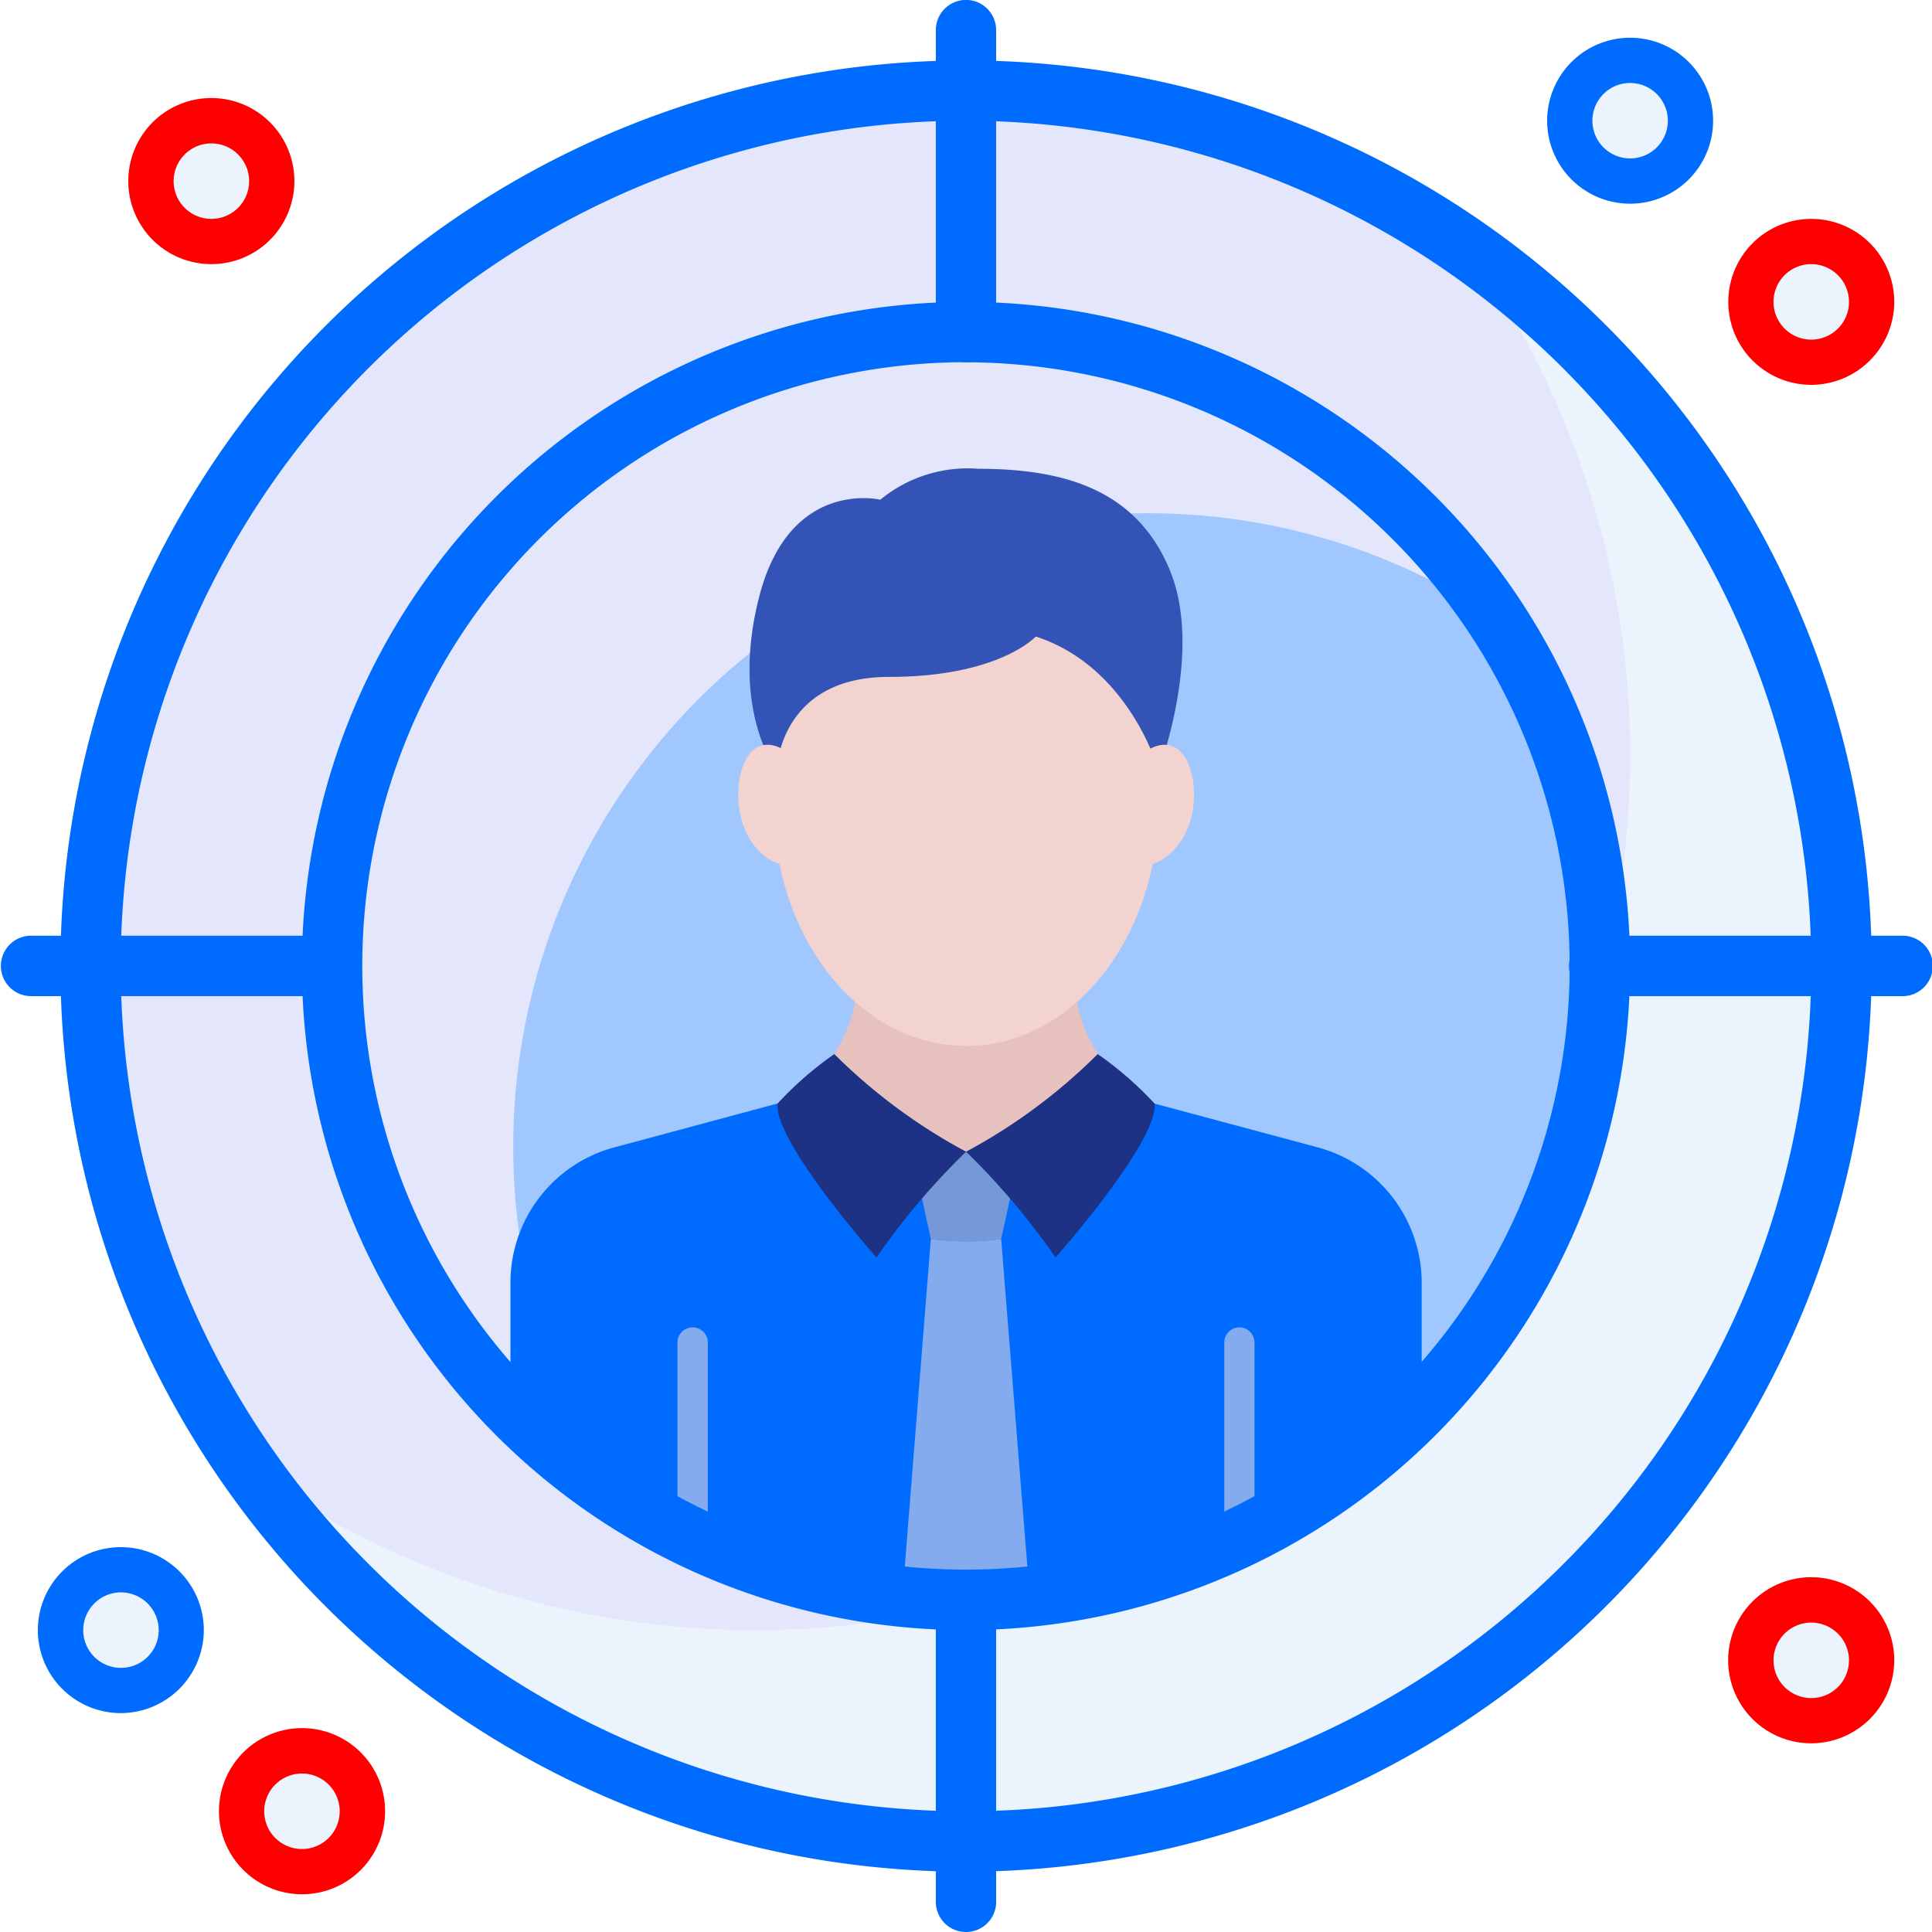 <svg xmlns="http://www.w3.org/2000/svg" width="85.332" height="85.332" viewBox="0 0 85.332 85.332">
  <g id="Group_95611" data-name="Group 95611" transform="translate(-2522.663 -727.214)">
    <path id="Path_442523" data-name="Path 442523" d="M2534.668,735.215a2.669,2.669,0,1,1-2.669-2.669A2.667,2.667,0,0,1,2534.668,735.215Z" fill="#ebf3fd"/>
    <path id="Path_442524" data-name="Path 442524" d="M2532,738.88a3.668,3.668,0,1,1,3.665-3.665A3.665,3.665,0,0,1,2532,738.88Zm0-5.332a1.667,1.667,0,1,0,1.666,1.667A1.666,1.666,0,0,0,2532,733.548Z" fill="red"/>
    <path id="Path_442525" data-name="Path 442525" d="M2597.324,732.546a2.666,2.666,0,1,1-2.663-2.663A2.663,2.663,0,0,1,2597.324,732.546Z" fill="#ebf3fd"/>
    <path id="Path_442526" data-name="Path 442526" d="M2594.661,736.211a3.665,3.665,0,1,1,3.666-3.665A3.665,3.665,0,0,1,2594.661,736.211Zm0-5.332a1.666,1.666,0,1,0,1.667,1.667A1.669,1.669,0,0,0,2594.661,730.879Z" fill="#006cff"/>
    <path id="Path_442527" data-name="Path 442527" d="M2605.332,740.547a2.666,2.666,0,1,1-2.669-2.669A2.672,2.672,0,0,1,2605.332,740.547Z" fill="#ebf3fd"/>
    <path id="Path_442528" data-name="Path 442528" d="M2602.663,744.212a3.665,3.665,0,1,1,3.665-3.665A3.674,3.674,0,0,1,2602.663,744.212Zm0-5.332a1.667,1.667,0,1,0,1.666,1.667A1.67,1.67,0,0,0,2602.663,738.88Z" fill="red"/>
    <path id="Path_442529" data-name="Path 442529" d="M2530.664,799.212a2.666,2.666,0,1,1-2.669-2.669A2.663,2.663,0,0,1,2530.664,799.212Z" fill="#ebf3fd"/>
    <path id="Path_442530" data-name="Path 442530" d="M2528,802.878a3.665,3.665,0,1,1,3.665-3.666A3.675,3.675,0,0,1,2528,802.878Zm0-5.332a1.667,1.667,0,1,0,1.673,1.666A1.67,1.67,0,0,0,2528,797.546Z" fill="#006cff"/>
    <path id="Path_442531" data-name="Path 442531" d="M2538.665,807.214a2.666,2.666,0,1,1-2.669-2.67A2.668,2.668,0,0,1,2538.665,807.214Z" fill="#ebf3fd"/>
    <path id="Path_442532" data-name="Path 442532" d="M2536,810.879a3.669,3.669,0,1,1,3.672-3.665A3.665,3.665,0,0,1,2536,810.879Zm0-5.332a1.667,1.667,0,1,0,1.667,1.667A1.666,1.666,0,0,0,2536,805.547Z" fill="red"/>
    <path id="Path_442533" data-name="Path 442533" d="M2605.332,800.547a2.666,2.666,0,1,1-2.669-2.669A2.672,2.672,0,0,1,2605.332,800.547Z" fill="#ebf3fd"/>
    <path id="Path_442534" data-name="Path 442534" d="M2602.663,804.212a3.668,3.668,0,1,1,3.665-3.665A3.674,3.674,0,0,1,2602.663,804.212Zm0-5.332a1.667,1.667,0,1,0,1.666,1.667A1.67,1.67,0,0,0,2602.663,798.88Z" fill="red"/>
    <path id="Path_442535" data-name="Path 442535" d="M2604,769.883a38.669,38.669,0,1,1-38.665-38.672A38.664,38.664,0,0,1,2604,769.883Z" fill="#e4e7fb"/>
    <path id="Path_442536" data-name="Path 442536" d="M2587.6,738.281a38.655,38.655,0,0,1-53.868,53.867,38.659,38.659,0,1,0,53.868-53.867Z" fill="#ebf3fd"/>
    <path id="Path_442537" data-name="Path 442537" d="M2537.331,769.883a28,28,0,1,0,28-28A28,28,0,0,0,2537.331,769.883Z" fill="#a0c8ff"/>
    <path id="Path_442538" data-name="Path 442538" d="M2573.333,749.883a27.785,27.785,0,0,1,15.378,4.616,27.99,27.99,0,1,0-38.763,38.763,27.983,27.983,0,0,1,23.385-43.379Z" fill="#e4e7fb"/>
    <path id="Path_442539" data-name="Path 442539" d="M2565.332,797.878a27.887,27.887,0,0,0,20.124-8.562v-5.442a6.2,6.2,0,0,0-4.616-5.99l-7.188-1.927h-16.667l-7.161,1.927a6.189,6.189,0,0,0-4.616,5.99v5.442A27.863,27.863,0,0,0,2565.332,797.878Z" fill="#006cff"/>
    <path id="Path_442540" data-name="Path 442540" d="M2570.261,771.595c-.066-.345-.117-2.22-.156-2.539h-9.545c-.039.319-.091,2.194-.157,2.539a6.218,6.218,0,0,1-3.4,4.362l8.333,2.129,8.333-2.129A6.217,6.217,0,0,1,2570.261,771.595Z" fill="#e6c1bd"/>
    <path id="Path_442541" data-name="Path 442541" d="M2553.255,785.84a.673.673,0,0,0-.67.671v8.235c.442.228.885.443,1.341.645v-8.88A.674.674,0,0,0,2553.255,785.84Z" fill="#85abef"/>
    <path id="Path_442542" data-name="Path 442542" d="M2577.4,785.84a.672.672,0,0,0-.664.671v8.88c.45-.2.9-.417,1.335-.645v-8.235A.674.674,0,0,0,2577.4,785.84Z" fill="#85abef"/>
    <path id="Path_442543" data-name="Path 442543" d="M2565.332,752.109c-4.694,0-8.5,4.773-8.5,10.652s3.8,10.65,8.5,10.65,8.5-4.771,8.5-10.65S2570.02,752.109,2565.332,752.109Z" fill="#f3d3cf"/>
    <path id="Path_442544" data-name="Path 442544" d="M2556.966,761.237s-2.076-2.663-.762-7.7c1.355-5.215,5.339-4.251,5.339-4.251a6.066,6.066,0,0,1,4.323-1.367c3.756,0,7,.892,8.477,4.505s-.508,8.815-.508,8.815-1.27-4.564-5.424-5.912c0,0-1.614,1.784-6.484,1.784S2556.966,761.237,2556.966,761.237Z" fill="#3353b6"/>
    <path id="Path_442545" data-name="Path 442545" d="M2574.3,760.13c-.9-.2-2.1,1-2.409,2.39s.182,2.675,1.081,2.871,2.011-.749,2.324-2.142S2575.208,760.319,2574.3,760.13Z" fill="#f3d3cf"/>
    <path id="Path_442546" data-name="Path 442546" d="M2556.36,760.13c.906-.2,2.1,1,2.41,2.39s-.176,2.675-1.081,2.871-2.012-.749-2.318-2.142S2555.456,760.319,2556.36,760.13Z" fill="#f3d3cf"/>
    <path id="Path_442547" data-name="Path 442547" d="M2566.882,781.94h0a11.787,11.787,0,0,1-3.106,0h0l-.839-3.854h4.791Z" fill="#7598d9"/>
    <path id="Path_442548" data-name="Path 442548" d="M2563.776,781.94l-1.256,15.794a27.541,27.541,0,0,0,5.625,0l-1.263-15.794A11.787,11.787,0,0,1,2563.776,781.94Z" fill="#85abef"/>
    <path id="Path_442549" data-name="Path 442549" d="M2559.512,773.77a15.321,15.321,0,0,0-2.507,2.187c-.162,1.68,4.369,6.8,4.369,6.8a31.22,31.22,0,0,1,3.958-4.675A24.944,24.944,0,0,1,2559.512,773.77Z" fill="#1d3285"/>
    <path id="Path_442550" data-name="Path 442550" d="M2571.146,773.77a15.485,15.485,0,0,1,2.513,2.187c.162,1.68-4.375,6.8-4.375,6.8a31.458,31.458,0,0,0-3.952-4.675A24.817,24.817,0,0,0,2571.146,773.77Z" fill="#1d3285"/>
    <path id="Path_442551" data-name="Path 442551" d="M2565.332,809.883a40,40,0,1,1,40-40A40.047,40.047,0,0,1,2565.332,809.883Zm0-77.337a37.334,37.334,0,1,0,37.331,37.337A37.381,37.381,0,0,0,2565.332,732.546Z" fill="#006cff"/>
    <path id="Path_442552" data-name="Path 442552" d="M2537.331,771.211H2524a1.335,1.335,0,0,1,0-2.669h13.334a1.335,1.335,0,0,1,0,2.669Z" fill="#006cff"/>
    <path id="Path_442553" data-name="Path 442553" d="M2606.66,771.211h-13.327a1.335,1.335,0,1,1,0-2.669h13.327a1.335,1.335,0,1,1,0,2.669Z" fill="#006cff"/>
    <path id="Path_442554" data-name="Path 442554" d="M2565.332,743.216a1.333,1.333,0,0,1-1.335-1.334v-13.34a1.331,1.331,0,0,1,2.663,0v13.34A1.331,1.331,0,0,1,2565.332,743.216Z" fill="#006cff"/>
    <path id="Path_442555" data-name="Path 442555" d="M2565.332,812.546a1.329,1.329,0,0,1-1.335-1.335V797.878a1.331,1.331,0,1,1,2.663,0v13.333A1.328,1.328,0,0,1,2565.332,812.546Z" fill="#006cff"/>
    <path id="Path_442556" data-name="Path 442556" d="M2565.332,799.212a29.332,29.332,0,1,1,29.329-29.329A29.368,29.368,0,0,1,2565.332,799.212Zm0-56a26.664,26.664,0,1,0,26.66,26.667A26.694,26.694,0,0,0,2565.332,743.216Z" fill="#006cff"/>
  </g>
</svg>
